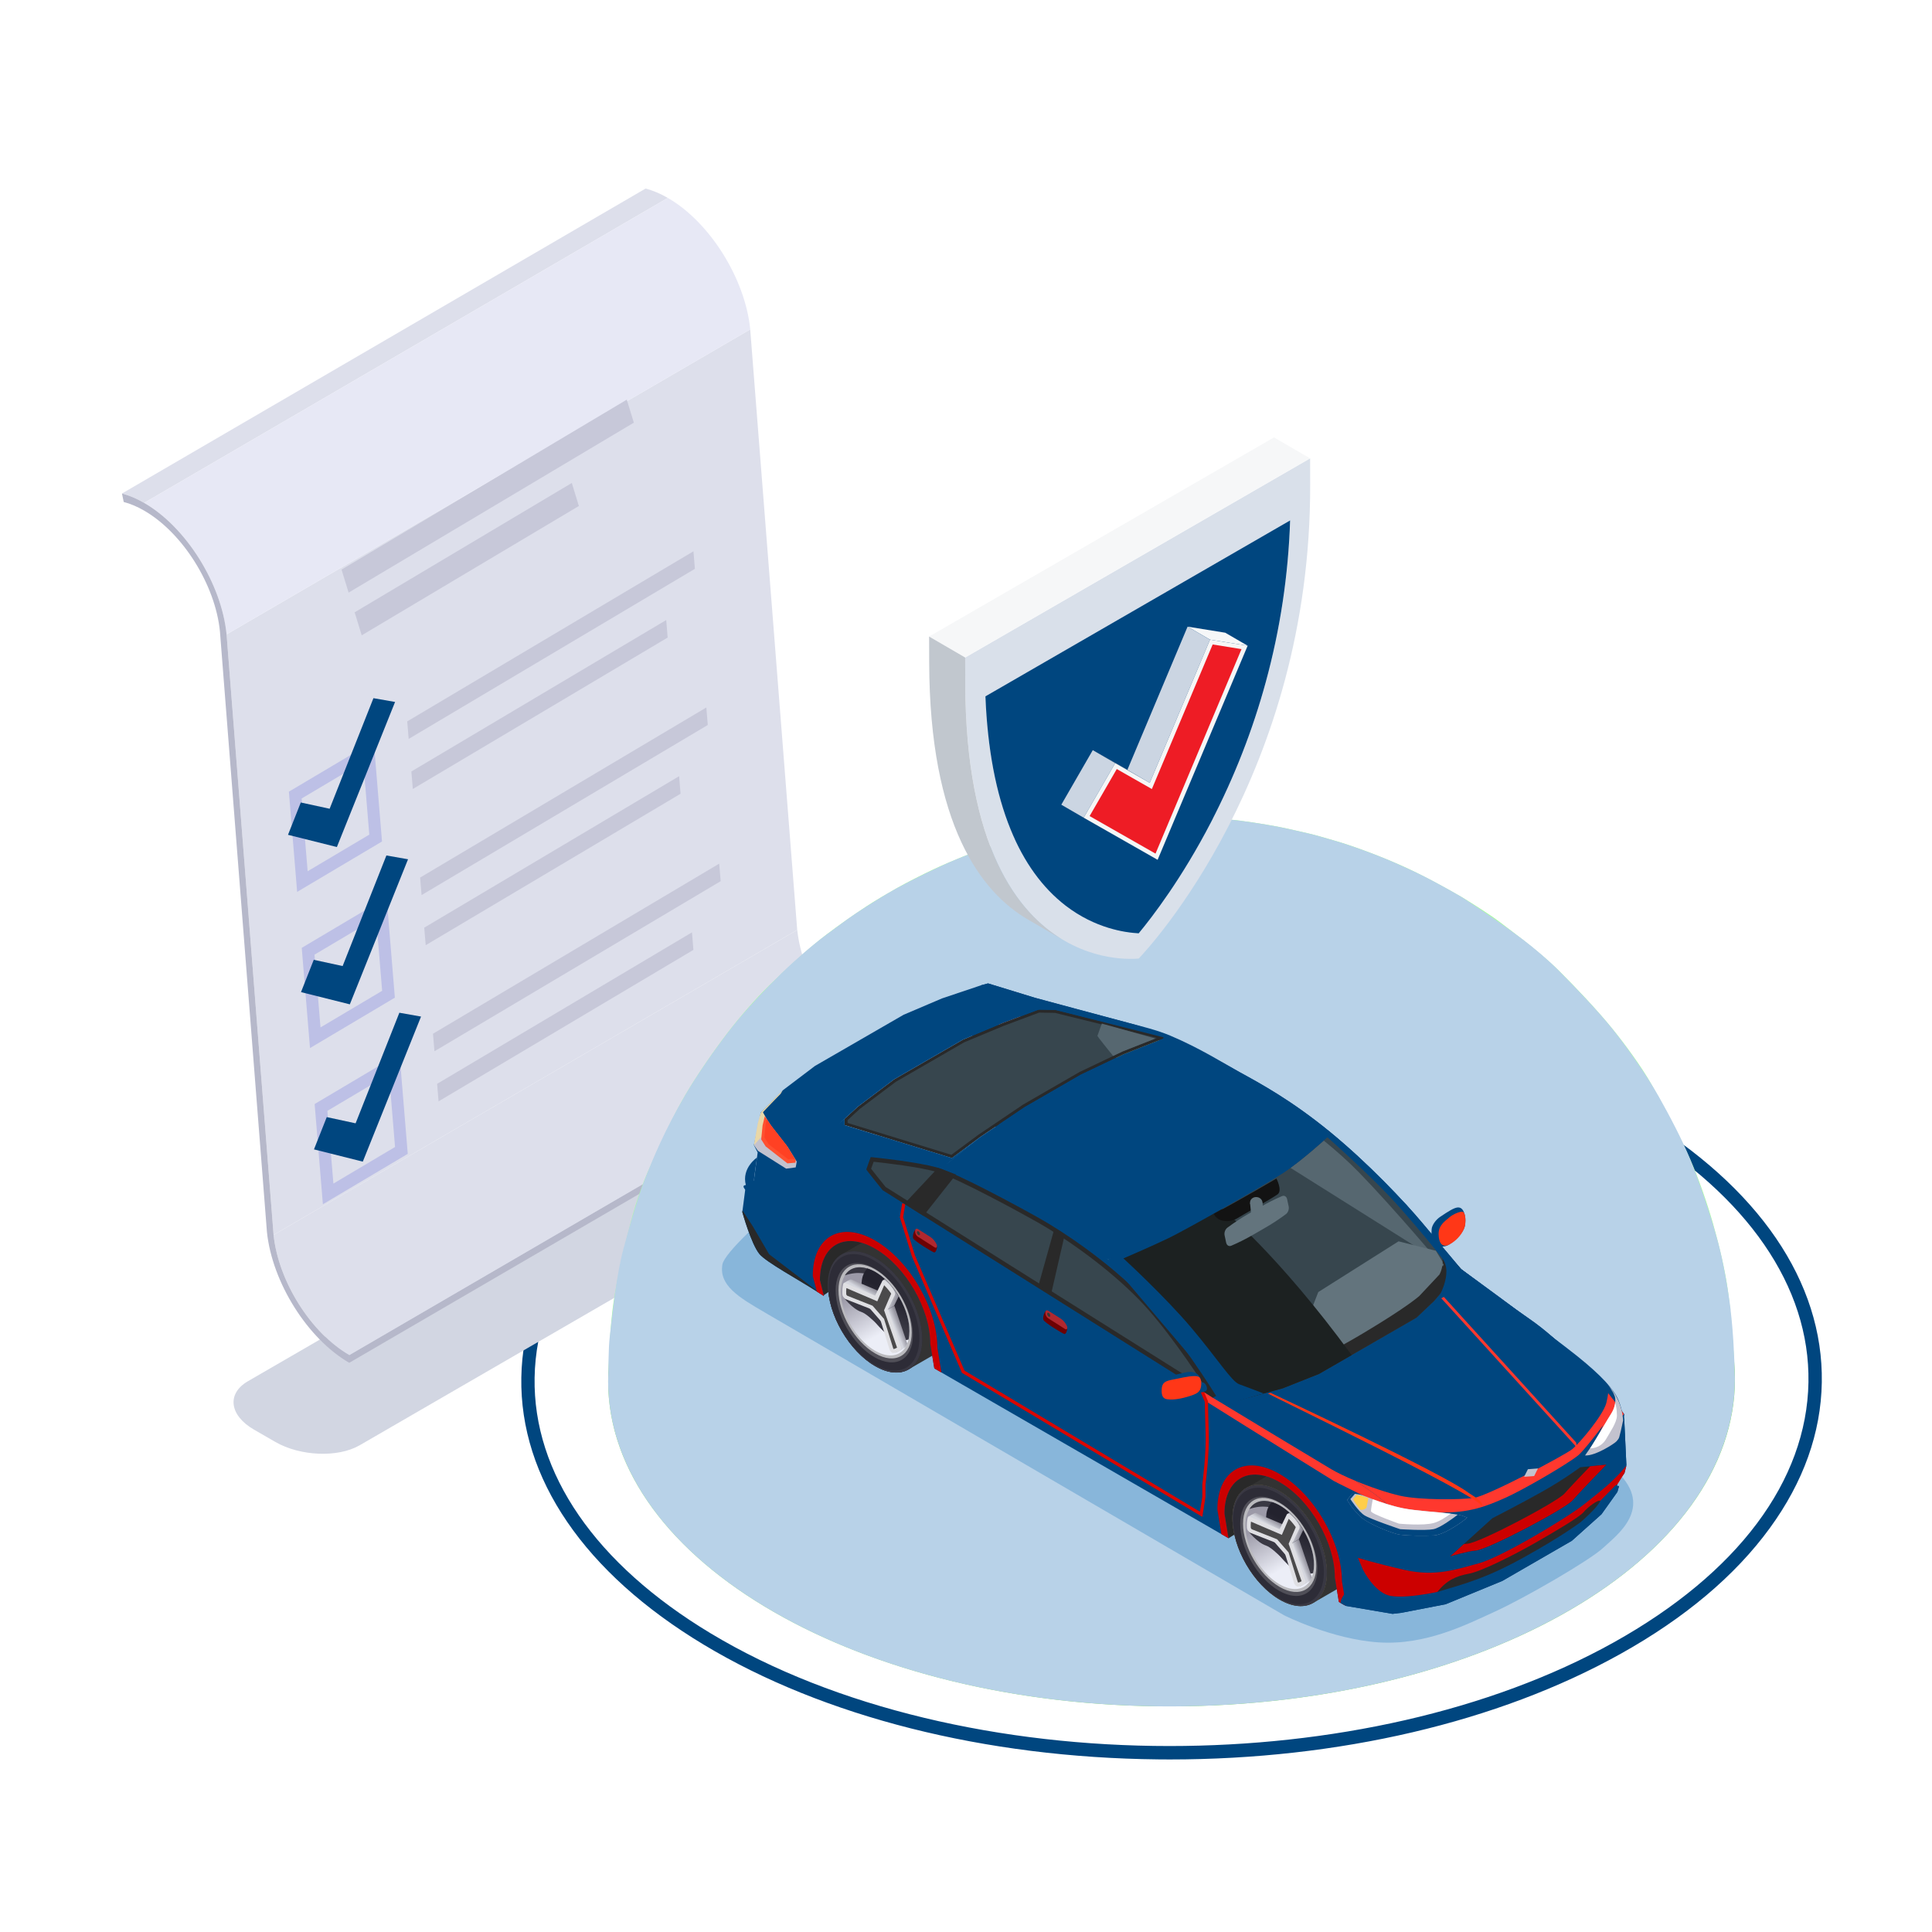 <svg width="550" height="550" viewBox="0 0 550 550" fill="none" xmlns="http://www.w3.org/2000/svg">
<rect x="0" y="0" width="550" height="550" fill="#808080" stroke="none"/>
<g clip-path="url(#clip0_1850_839)">
<path d="M550 0H0V550H550V0Z" fill="white"/>
<path d="M333.009 500.88C331.909 500.88 330.809 500.879 329.709 500.859C280.449 500.359 234.499 488.76 200.329 468.2C166.379 447.76 147.939 420.76 148.409 392.16C148.649 377.78 153.639 363.809 163.239 350.649C173.099 337.129 187.399 325.089 205.749 314.859C241.349 295.009 288.079 284.34 337.329 284.85C386.589 285.35 432.539 296.95 466.709 317.51C500.659 337.95 519.099 364.949 518.629 393.549C518.389 407.929 513.399 421.899 503.799 435.059C493.939 448.579 479.639 460.62 461.289 470.85C426.489 490.26 381.049 500.88 333.009 500.88ZM334.089 288.649C288.569 288.649 242.959 298.45 207.589 318.17C172.329 337.83 152.659 364.129 152.189 392.219C151.739 419.409 169.529 445.24 202.269 464.95C237.769 486.32 285.299 497.059 332.929 497.059C378.449 497.059 424.059 487.26 459.429 467.54C494.689 447.88 514.359 421.579 514.829 393.489C515.279 366.299 497.489 340.47 464.749 320.76C429.249 299.39 381.719 288.649 334.089 288.649Z" fill="#00467F"/>
<g style="mix-blend-mode:multiply">
<path d="M102.3 411.492L243.15 329.942C249.25 326.422 248.48 320.212 241.43 316.142L235.36 312.632C228.31 308.562 217.56 308.122 211.45 311.642L70.6 393.192C64.5 396.712 65.27 402.922 72.32 406.992L78.39 410.492C85.44 414.562 96.19 415.002 102.3 411.482V411.492Z" fill="#D2D6E2"/>
</g>
<path d="M99.42 385.773L248.5 298.953V301.143L99.42 387.963V385.773Z" fill="#B6B8CA"/>
<path d="M77.881 351.55L226.961 264.73C228.331 277.92 237.591 292.64 248.511 298.95L99.431 385.77C88.521 379.47 79.251 364.74 77.881 351.55Z" fill="#DDDFEB"/>
<path d="M34.721 140.492L183.791 53.672C185.841 54.212 187.971 55.102 190.111 56.342L41.041 143.162C38.901 141.922 36.771 141.022 34.721 140.492Z" fill="#DDDFEB"/>
<path d="M64.5 180.593L213.57 93.773L226.95 264.733L77.88 351.553L64.5 180.593Z" fill="#DDDFEB"/>
<path d="M41.041 143.164L190.121 56.344C202.061 63.234 212.151 79.334 213.581 93.774L64.501 180.594C63.071 166.154 52.991 150.054 41.041 143.164Z" fill="#E7E8F5"/>
<path d="M41.041 143.162C52.981 150.052 63.071 166.152 64.501 180.592L77.881 351.552C79.251 364.742 88.511 379.472 99.431 385.772V387.962C87.561 381.112 77.481 365.102 75.991 350.712L62.611 179.752C61.301 166.492 52.021 151.702 41.041 145.362C39.071 144.222 37.111 143.392 35.221 142.902L34.721 140.492C36.771 141.032 38.901 141.922 41.041 143.162Z" fill="#B6B8CA"/>
<path d="M82.24 225.373L84.59 253.903L108.75 239.553L106.4 211.023L82.24 225.373ZM105.13 237.603L87.58 248.023L85.87 227.313L103.42 216.893L105.13 237.603Z" fill="#BDC0E6"/>
<path d="M197.82 161.935L116.34 210.355L115.93 205.365L197.41 156.945L197.82 161.935Z" fill="#C7C8D9"/>
<path d="M164.791 144.042L102.971 180.862L100.961 174.312L162.781 137.492L164.791 144.042Z" fill="#C7C8D9"/>
<path d="M180.44 120.323L99.24 168.703L97.231 162.153L178.43 113.773L180.44 120.323Z" fill="#C7C8D9"/>
<path d="M190.069 181.502L117.519 224.612L117.109 219.622L189.659 176.512L190.069 181.502Z" fill="#C7C8D9"/>
<path d="M85.9 269.834L88.25 298.364L112.41 284.014L110.06 255.484L85.9 269.834ZM108.79 282.064L91.24 292.484L89.53 271.774L107.08 261.354L108.79 282.064Z" fill="#BDC0E6"/>
<path d="M201.49 206.392L120.01 254.812L119.6 249.822L201.08 201.402L201.49 206.392Z" fill="#C7C8D9"/>
<path d="M193.74 225.965L121.19 269.075L120.77 264.085L193.33 220.965L193.74 225.965Z" fill="#C7C8D9"/>
<path d="M89.57 314.295L91.92 342.825L116.08 328.475L113.73 299.945L89.57 314.295ZM112.46 326.525L94.91 336.945L93.2 316.235L110.75 305.815L112.46 326.525Z" fill="#BDC0E6"/>
<path d="M205.16 250.853L123.68 299.273L123.26 294.283L204.74 245.863L205.16 250.853Z" fill="#C7C8D9"/>
<path d="M197.399 270.412L124.849 313.532L124.439 308.542L196.989 265.422L197.399 270.412Z" fill="#C7C8D9"/>
<path d="M81.99 237.654L85.63 228.454L93.84 230.234L106.31 198.754L112.47 199.834L95.9 241.134L81.99 237.654Z" fill="#00467F"/>
<path d="M85.689 282.435L89.32 273.235L97.54 275.015L109.999 243.535L116.159 244.615L99.589 285.915L85.689 282.435Z" fill="#00467F"/>
<path d="M89.381 327.205L93.021 318.015L101.231 319.785L113.691 288.305L119.861 289.395L103.281 330.695L89.381 327.205Z" fill="#00467F"/>
<path d="M333.775 485.765C422.356 485.518 494.049 443.725 493.905 392.418C493.762 341.111 421.837 299.719 333.257 299.966C244.676 300.214 172.983 342.007 173.127 393.314C173.27 444.621 245.195 486.013 333.775 485.765Z" fill="url(#paint0_linear_1850_839)"/>
<path d="M493.67 387.549C493.29 380.749 492.68 372.969 491.82 366.879C491.02 361.229 489.22 353.819 487.66 348.329C486.08 342.769 483.56 335.449 481.23 330.169C478.3 323.539 473.72 314.999 470.14 308.689C467.23 303.549 462.52 297.179 458.79 292.599C454.59 287.449 448.5 280.989 443.77 276.319C439.15 271.759 432.24 266.479 427.06 262.559C423.96 260.209 419.55 257.469 416.24 255.439C411.19 252.509 404.33 248.799 399 246.429C396.04 245.109 392.03 243.479 388.99 242.349C386.34 241.359 382.76 240.109 380.03 239.339C377.71 238.679 374.64 237.729 372.29 237.209C370 236.699 366.95 235.959 364.64 235.499C362.33 235.039 359.24 234.529 356.91 234.169C354.69 233.829 351.72 233.429 349.48 233.249C345.19 232.909 339.45 232.539 335.15 232.459C333 232.419 330.14 232.469 328 232.549C325.85 232.619 322.99 232.829 320.85 232.949C318.66 233.069 315.76 233.409 313.59 233.689C311.37 233.979 308.41 234.409 306.2 234.789C303.93 235.179 300.92 235.829 298.66 236.279C296.34 236.739 293.31 237.599 291.02 238.179C288.51 238.819 285.22 239.869 282.77 240.689C280.11 241.589 276.59 242.849 273.99 243.909C271.42 244.959 268 246.409 265.5 247.599C262.43 249.059 258.38 251.089 255.42 252.769C252.74 254.289 249.19 256.349 246.63 258.039C243.16 260.329 238.61 263.509 235.31 266.029C230.06 270.029 223.58 276.039 218.86 280.649C215.06 284.359 210.42 289.729 207.19 293.949C203.28 299.059 198.38 306.119 195.13 311.669C191.45 317.949 187.4 326.789 184.48 333.459C182.86 337.179 181.08 342.299 180.02 346.219C178.06 353.499 175.74 363.309 174.65 370.769C173.84 376.349 173.46 383.559 173.25 389.729C174.72 366.459 191.2 343.459 222.49 326.009C286.41 290.369 387.94 291.399 449.26 328.299C476.94 344.959 491.69 366.089 493.67 387.529V387.549ZM426.83 263.679C426.83 263.679 426.77 263.629 426.74 263.599C426.77 263.629 426.8 263.649 426.83 263.679Z" fill="url(#paint1_linear_1850_839)"/>
<path d="M173.251 389.738C173.171 390.928 173.141 392.128 173.141 393.318C173.171 392.188 173.211 390.978 173.251 389.738Z" fill="#00AD00"/>
<path d="M492.699 373.021C491.969 367.161 490.639 359.371 489.099 353.681C487.159 346.501 484.039 337.061 481.229 330.181C478.929 324.541 475.149 317.341 472.139 312.041C468.759 306.081 463.509 298.541 459.239 293.181C454.969 287.811 448.589 281.221 443.769 276.331C440.959 273.481 436.879 270.011 433.699 267.591C428.619 263.741 421.599 258.921 416.239 255.451C415.969 255.291 415.699 255.131 415.419 254.971C415.349 254.931 415.279 254.891 415.209 254.851C412.269 253.141 408.629 251.141 405.779 249.681C403.249 248.381 399.789 246.801 397.189 245.651C394.519 244.461 390.879 243.051 388.129 242.051C385.619 241.131 382.249 239.981 379.669 239.251C377.359 238.591 374.279 237.661 371.939 237.141C369.649 236.631 366.599 235.901 364.299 235.451C362.059 235.011 359.059 234.511 356.799 234.171C354.609 233.841 351.679 233.441 349.469 233.271C345.179 232.941 339.439 232.561 335.139 232.491C332.999 232.451 330.139 232.501 327.999 232.581C325.849 232.651 322.989 232.861 320.849 232.981C318.639 233.111 315.709 233.441 313.519 233.731C311.239 234.031 308.199 234.471 305.939 234.861C303.669 235.261 300.659 235.911 298.389 236.361C296.069 236.821 293.039 237.691 290.749 238.271C288.109 238.941 284.659 240.051 282.079 240.941C279.169 241.941 275.339 243.371 272.489 244.541C267.229 246.701 260.409 250.071 255.409 252.791C251.809 254.751 247.189 257.681 243.769 259.941C241.149 261.671 237.819 264.201 235.289 266.061C231.189 269.091 226.059 273.581 222.409 277.151C217.979 281.481 212.289 287.511 208.439 292.381C204.069 297.911 198.659 305.631 195.099 311.711C189.109 321.941 186.049 329.551 184.019 334.591C181.569 340.681 179.209 349.131 177.499 355.461C175.519 362.801 174.459 372.941 173.589 380.481C173.149 384.311 173.259 389.481 173.119 393.341C173.189 416.421 188.009 439.491 217.769 457.411C279.089 494.321 380.619 495.351 444.539 459.701C477.439 441.361 493.959 416.881 493.889 392.401C493.759 386.581 493.389 378.811 492.669 373.031L492.699 373.021Z" fill="#B8D2E8"/>
<g style="mix-blend-mode:screen">
<path d="M433.256 297.193C439.101 284.028 425.413 265.175 402.683 255.084C379.953 244.992 356.789 247.484 350.944 260.648C345.099 273.812 358.788 292.665 381.517 302.757C404.247 312.848 427.412 310.357 433.256 297.193Z" fill="#B8D2E8"/>
</g>
<path d="M407.53 352.03C407.53 352.56 407.57 353.06 407.68 353.4C407.68 353.42 407.69 353.43 407.69 353.45C407.74 353.59 407.8 353.7 407.88 353.79C407.94 353.85 408.02 353.92 408.12 353.99C408.52 354.3 409.2 354.68 410 354.82C410.29 354.87 410.6 354.89 410.92 354.86H410.93C410.98 354.86 411.04 354.86 411.1 354.84C411.44 354.8 411.78 354.7 412.12 354.52C412.19 354.48 412.27 354.44 412.35 354.39H412.36C412.44 354.35 412.52 354.3 412.6 354.25C412.6 354.25 412.61 354.25 412.61 354.24C414.14 353.3 415.91 351.52 416.68 349.96C416.79 349.73 416.88 349.49 416.94 349.26C417.02 348.98 417.08 348.68 417.11 348.38C417.12 348.31 417.13 348.23 417.13 348.17C417.16 347.92 417.17 347.68 417.17 347.46C417.17 347.28 417.17 347.1 417.15 346.94C417.15 346.84 417.14 346.74 417.12 346.64C417.09 346.3 417.03 345.98 416.94 345.67C416.94 345.66 416.93 345.64 416.93 345.64C416.76 344.97 416.46 344.41 416.08 344.08C415.75 343.81 415.38 343.69 414.89 343.75C413.88 343.87 412.42 344.76 409.95 346.43C408.92 347.13 407.96 348.34 407.65 349.44C407.64 349.47 407.63 349.5 407.62 349.53C407.58 349.7 407.56 349.88 407.55 350.05C407.55 350.28 407.53 350.56 407.52 350.83C407.51 351.23 407.5 351.63 407.51 352.02L407.53 352.03Z" fill="#00467F"/>
<path d="M409.541 351.088V351.428H409.551C409.551 351.428 409.541 351.478 409.551 351.508C409.561 352.248 409.681 352.938 409.921 353.478L409.931 353.498C410.121 353.968 410.411 354.308 410.791 354.488C411.201 354.668 411.721 354.668 412.361 354.398C412.441 354.358 412.531 354.318 412.621 354.268C412.621 354.268 412.631 354.268 412.631 354.258C414.401 353.338 415.971 351.668 416.701 349.978C416.811 349.748 416.901 349.508 416.961 349.278C417.051 349.008 417.101 348.728 417.131 348.458V348.398C417.141 348.328 417.151 348.248 417.151 348.188C417.181 347.938 417.191 347.698 417.191 347.478C417.191 347.298 417.191 347.118 417.171 346.958C417.171 346.868 417.171 346.768 417.151 346.688C417.121 346.278 417.051 345.958 416.961 345.688C416.961 345.678 416.951 345.658 416.951 345.658C416.801 345.228 416.581 344.988 416.361 344.948C416.241 344.928 416.081 344.938 415.871 344.968C415.021 345.108 413.571 345.728 412.581 346.578C411.361 347.618 409.581 348.808 409.541 351.108V351.088Z" fill="#FF3717"/>
<g style="mix-blend-mode:multiply">
<path d="M217.95 373.77L365.56 459.84C365.56 459.84 379.08 466.67 392.48 467.55C405.88 468.43 417.52 462.47 425.66 458.75C433.8 455.04 452.52 444.26 456.41 440.62C460.3 436.99 470.96 429.32 460.41 418.98C449.86 408.64 277.32 319.09 263.34 318.53C249.36 317.96 206.74 353.72 205.66 359.94C204.64 365.86 210.07 369.21 217.95 373.76V373.77Z" fill="#0067B2" fill-opacity="0.26"/>
</g>
<path d="M349.731 437.911L361.321 430.641L388.821 447.951L394.651 387.841L231.391 329.391L229.391 361.491L234.361 368.831L246.831 360.231L300.171 396.531L349.731 437.911Z" fill="#292929"/>
<path d="M388.4 450.13L385.76 453.51L373.02 437.12L375.65 433.75L388.4 450.13Z" fill="#FFCC00"/>
<path d="M387.13 450.86L384.5 454.24L371.75 437.85L374.39 434.48L387.13 450.86Z" fill="#FFCC00"/>
<path d="M367.639 416.18L354.939 423.51L373.929 456.26L386.669 448.9L382.579 426.38L367.639 416.18Z" fill="#333333"/>
<path d="M377.719 447.717C377.719 456.227 371.709 459.657 364.289 455.377C356.869 451.097 350.859 440.727 350.859 432.217C350.859 423.707 356.869 420.277 364.289 424.557C371.709 428.837 377.719 439.207 377.719 447.717Z" fill="#A89560"/>
<path d="M275.2 373.928C275.2 382.438 269.19 385.868 261.77 381.588C254.35 377.308 248.34 366.938 248.34 358.428C248.34 349.918 254.35 346.488 261.77 350.768C269.19 355.048 275.2 365.418 275.2 373.928Z" fill="#333333"/>
<path d="M252.481 349.688L239.781 357.017L258.771 389.767L271.501 382.408L267.411 359.888L252.481 349.688Z" fill="#333333"/>
<path d="M460.31 422.221L459.7 423.031H460.35H460.92L460.44 424.721L457.97 425.021L457.83 424.941L447.84 419.471L447.32 419.211L445.82 418.341V411.031C445.82 401.081 438.79 388.951 430.11 383.941C421.43 378.931 414.4 382.941 414.4 392.901V400.211L330.99 352.061L330.65 351.841V344.561C330.65 334.611 323.62 322.471 314.94 317.471C306.26 312.461 299.23 316.471 299.23 326.431V331.291L299.02 331.151C299.02 331.151 298.33 330.711 297.2 329.981C292.32 326.821 279.15 318.201 277.23 315.891C274.86 313.041 273.1 306.331 273.1 306.331L273.16 305.881L274.1 298.651L276.39 297.381L277.47 289.361L276.39 287.261L279.17 284.711L279.37 280.471L281.27 279.961L294.57 284.041C294.57 284.041 306.78 287.401 320.89 291.111C335.01 294.821 346.77 301.861 352.83 305.201C358.89 308.531 367.6 313.231 378.53 322.181C389.46 331.121 399.83 342.111 405.03 348.321C410.22 354.521 415.96 361.331 415.96 361.331C415.96 361.331 425.49 368.641 435.24 375.381C444.99 382.121 449.97 389.161 454.59 393.561C459.21 397.951 462.31 402.601 462.31 402.601L462.34 403.021L463.01 417.251L462.47 419.371L460.31 422.231V422.221Z" fill="#00467F"/>
<path d="M462.33 403.009L460.46 401.249L441.86 386.069C441.86 386.069 422.72 369.489 409.25 361.019C395.78 352.539 333.81 315.199 320.41 307.339C307.01 299.479 294.43 293.079 294.43 293.079L279.18 284.699L279.38 280.459L281.28 279.949L294.58 284.029C294.58 284.029 306.77 287.289 320.87 291.089C325.34 292.289 329.23 293.179 333.14 294.819C341.58 298.369 348.71 302.899 352.85 305.179C358.91 308.509 367.62 313.209 378.55 322.149C389.48 331.089 399.85 342.079 405.05 348.289C410.25 354.499 415.98 361.299 415.98 361.299C415.98 361.299 425.51 368.609 435.26 375.349C445.01 382.089 449.99 389.129 454.61 393.529C459.23 397.929 462.33 402.569 462.33 402.569L462.36 402.989L462.33 403.009Z" fill="#00467F"/>
<path d="M408.091 393.839L339.641 352.829L325.391 319.659L321.971 308.579L322.631 304.559L323.541 304.709L322.911 308.509L326.251 319.339L340.371 352.189L407.391 392.349L408.071 388.089V384.529C408.091 384.449 409.211 376.029 409.001 369.929C408.811 364.409 408.791 361.649 408.781 361.119L406.591 355.889L407.441 355.529L409.701 360.929V361.019C409.701 361.019 409.701 363.759 409.911 369.889C410.121 375.879 409.051 384.039 408.981 384.609V388.189L408.081 393.839H408.091Z" fill="#DA0600"/>
<path d="M313.67 291.41C313.67 291.41 312.43 294.79 312.41 294.92C312.39 295.05 317.06 300.84 317.06 300.84L411 359.89L412 359.4C412 359.4 398.05 342.81 388.16 332.66C378.27 322.51 365.47 314.09 359.09 310.49C352.71 306.89 335.9 297.79 330.1 296.05C324.29 294.3 313.67 291.41 313.67 291.41Z" fill="#AE9C55"/>
<path d="M330.11 296.051L323.23 304.721L328.68 308.151L335.24 297.971L330.11 296.051Z" fill="#292929"/>
<path d="M441.859 386.07L439.529 386.7L445.759 394.08L452.609 399.43L454.289 399.38L458.919 403.08L460.459 401.25L450.779 392.42L441.859 386.07Z" fill="#F78459"/>
<path d="M462.369 403.668L460.689 406.458L460.459 412.558L462.999 417.238L462.369 403.668Z" fill="#00467F"/>
<path d="M276.379 287.248L277.599 288.608L291.409 295.038L294.129 294.678L294.419 293.078L284.929 284.328L280.939 283.118L279.269 283.008L276.379 287.248Z" fill="#F78459"/>
<path d="M299.01 331.141C299.01 331.141 298.32 330.701 297.19 329.971C292.31 326.811 279.14 318.191 277.22 315.881C274.85 313.031 273.09 306.321 273.09 306.321L273.15 305.871L280.09 311.091L283.6 319.371L299.01 331.151V331.141Z" fill="#292929"/>
<path d="M274.09 298.631L275.74 300.411L296.52 313.821L293.43 309.741L282.84 302.271L276.89 298.771L276.38 298.131V297.371L274.09 298.631Z" fill="#00467F"/>
<path d="M333.27 339.648C333.27 339.648 408.58 388.808 410.09 389.548C411.6 390.298 410.52 387.328 406.86 384.538C403.2 381.748 354.77 351.808 345.25 345.828C335.73 339.838 333.26 339.648 333.26 339.648H333.27Z" fill="#00467F"/>
<path d="M460.1 410.378L451.97 402.108L445.85 397.648L455.42 404.588L460.1 410.378Z" fill="#00467F"/>
<path d="M439.645 418.325C444.856 415.278 444.803 405.492 439.527 396.466C434.251 387.441 425.749 382.594 420.538 385.64C415.326 388.687 415.379 398.473 420.655 407.499C425.931 416.524 434.433 421.371 439.645 418.325Z" fill="#292929"/>
<path d="M328.35 343.241C328.35 351.751 322.34 355.181 314.92 350.901C307.5 346.621 301.49 336.251 301.49 327.741C301.49 319.231 307.5 315.801 314.92 320.081C322.34 324.361 328.35 334.731 328.35 343.241Z" fill="#292929"/>
<path d="M447.829 412.22V419.49L447.309 419.23L445.799 418.36V411.05C445.799 401.1 438.769 388.97 430.089 383.96C421.409 378.95 414.379 382.96 414.379 392.91V400.22L412.359 399.05V391.74C412.359 380.5 420.299 375.97 430.089 381.63C439.879 387.28 447.819 400.98 447.819 412.22H447.829Z" fill="#00467F"/>
<path d="M332.66 345.729V353.039L330.97 352.069L330.63 351.849V344.569C330.63 334.619 323.6 322.479 314.92 317.479C306.24 312.469 299.21 316.479 299.21 326.429V331.289L299 331.149C299 331.149 298.31 330.709 297.18 329.979V325.259C297.18 314.019 305.12 309.499 314.92 315.149C324.71 320.799 332.65 334.499 332.65 345.739L332.66 345.729Z" fill="#00467F"/>
<path d="M270.989 329.678L278.979 323.738L291.719 315.158L307.699 305.928L319.929 300.098L332.079 295.308L300.459 287.508L295.669 287.418L285.389 291.258L274.109 295.968L254.549 307.258L244.239 315.018L240.439 318.498V320.298L270.989 329.678Z" fill="#292929"/>
<path d="M329.311 295.5L328.861 295.67L319.591 299.33L316.881 300.62L307.311 305.18L291.271 314.44L278.511 323.05L270.831 328.75L260.981 325.73L241.291 319.68V318.87L244.781 315.67L255.021 307.97L274.481 296.73L285.721 292.04L295.811 288.27L298.101 288.31L300.351 288.35L313.601 291.62L321.581 293.59L329.311 295.5Z" fill="#37464E"/>
<path d="M461.12 414.118L460.25 420.968L460.31 422.218L460.33 422.588L460.35 423.038L460.43 424.728L455.9 431.078L447.47 438.618L427.67 450.058L411.53 456.698L398.9 459.138L394.65 456.168L395.44 454.238L402.42 437.158L445.8 412.108L462.3 402.578L461.12 414.118Z" fill="#00467F"/>
<path d="M415.951 361.309C415.951 361.309 441.991 380.419 449.021 386.069C456.051 391.719 459.451 395.559 460.731 398.569C462.011 401.579 462.341 405.409 462.341 405.409L435.681 396.039L415.961 361.319L415.951 361.309Z" fill="#00467F"/>
<path d="M462.3 402.579L455.1 410.679L449.82 415.129L429.11 427.089L417.5 432.399L402.43 437.159L363.36 408.859L350.17 399.299L415.97 361.309C415.97 361.309 431.47 372.429 442.64 381.229C448.86 386.129 454.26 392.199 457.82 396.609C460.65 400.119 462.32 402.579 462.32 402.579H462.3Z" fill="#00467F"/>
<path d="M462.3 402.577L455.1 410.677L449.82 415.127L429.11 427.087L417.5 432.397L402.43 437.157L402.46 437.587L400.58 435.827L380.01 421.787C380.01 421.787 356.93 407.487 343.45 399.007C343.38 398.967 343.31 398.917 343.24 398.877L342.18 395.277L345.21 397.877C345.21 397.877 354.46 403.477 363.36 408.857C370.27 413.027 376.97 417.067 378.99 418.257C380.71 419.277 383.09 420.407 385.69 421.497C390.05 423.327 395.04 425.017 398.61 425.817C404.31 427.077 415.72 426.967 419.62 426.417C423.52 425.857 445.38 414.327 447.59 412.537C449.8 410.737 456.38 402.847 457.28 399.437C457.55 398.397 457.71 397.437 457.81 396.607C460.64 400.117 462.31 402.577 462.31 402.577H462.3Z" fill="#FF382E"/>
<path d="M421.901 428.818C421.271 425.968 360.911 396.848 360.951 396.708L361.701 396.508C361.701 396.508 411.061 419.578 418.111 425.008C420.951 426.798 422.171 427.648 421.901 428.818Z" fill="#FF3717"/>
<path d="M449.361 413.881L448.431 411.561L410.301 369.591L411.041 369.211L448.671 410.631L449.361 413.881Z" fill="#FF382E"/>
<path d="M456.36 405.75C456.36 405.75 450.99 412.95 449.2 414.37C445.85 417.02 433.47 424.22 428.48 426.42C423.49 428.62 418.32 430.87 409.32 430.54C410.72 432.66 417.67 434.15 417.67 434.15L437.7 423.8L452.47 414.9L456.36 405.75Z" fill="#00467F"/>
<path d="M415.951 361.31L408.281 370.32L403.241 375.1L375.501 391.12L365.121 395.24L350.151 399.3L315.461 358.57L378.521 322.16L415.951 361.31Z" fill="#37464E"/>
<path d="M414.221 359.5L411.371 356.52L410.581 358.22C411.251 359.36 408.731 364.84 403.531 368.66C398.331 372.48 374.591 386.25 368.971 388.67C363.351 391.09 356.921 393.75 351.041 393.55C349.631 393.5 348.491 394.92 347.951 396.72L350.151 399.3L365.121 395.24L375.511 391.12L403.251 375.11L408.291 370.33L415.961 361.32L414.231 359.51L414.221 359.5Z" fill="#292929"/>
<path d="M328.86 295.668L319.59 299.318L316.88 300.608C316.03 299.558 312.41 295.058 312.41 294.908C312.43 294.788 313.32 292.348 313.6 291.608C313.65 291.478 313.68 291.398 313.68 291.398C313.68 291.398 317.37 292.398 321.59 293.588C324.05 294.278 326.68 295.028 328.87 295.668H328.86Z" fill="#566770"/>
<path d="M410.751 360.539L411.001 359.889L367.381 332.469C372.461 328.749 376.841 324.699 376.841 324.699C380.291 327.489 383.741 330.549 386.901 333.789C396.791 343.939 410.741 360.529 410.741 360.529L410.751 360.539Z" fill="#566770"/>
<path d="M408.761 356.039L408.521 356.009L398.141 353.379L375.281 367.829L371.641 377.199L348.451 389.729C348.451 389.729 348.451 389.729 348.451 389.739C348.571 389.889 348.681 390.029 348.791 390.169C349.251 390.739 349.671 391.259 350.061 391.709C350.061 391.709 350.061 391.719 350.071 391.729C350.141 391.809 350.211 391.899 350.281 391.979C350.311 392.009 350.341 392.049 350.371 392.079C350.431 392.149 350.491 392.209 350.551 392.279C350.591 392.319 350.631 392.359 350.661 392.409C350.721 392.469 350.771 392.529 350.821 392.579C350.861 392.619 350.901 392.659 350.941 392.699C350.991 392.749 351.041 392.799 351.091 392.849C351.131 392.889 351.171 392.929 351.211 392.969C351.261 393.019 351.301 393.059 351.351 393.099C351.391 393.139 351.431 393.179 351.471 393.209C351.511 393.249 351.551 393.289 351.601 393.319C351.641 393.359 351.681 393.389 351.721 393.419C351.761 393.449 351.801 393.489 351.841 393.519C351.881 393.549 351.921 393.579 351.961 393.619C352.001 393.649 352.031 393.669 352.061 393.699C352.101 393.729 352.141 393.759 352.191 393.779C352.221 393.799 352.251 393.819 352.281 393.839C352.331 393.869 352.371 393.889 352.421 393.919C352.441 393.929 352.471 393.949 352.491 393.959C352.561 393.989 353.321 394.229 353.391 394.259C356.591 393.589 359.431 393.069 361.201 392.389C361.201 392.389 364.871 391.339 369.511 389.299C374.921 386.919 381.811 383.279 388.011 379.579C400.701 372.019 404.051 368.939 404.051 368.939L409.801 362.809C410.371 361.699 410.661 360.489 410.701 359.269C410.231 358.459 409.561 357.349 408.721 355.999L408.761 356.039Z" fill="#63747D"/>
<g style="mix-blend-mode:screen">
<path d="M347.95 344.141L331.07 349.551L316.24 358.111C318.55 361.121 322.73 366.251 329.31 373.221C340.31 384.881 346.22 395.381 352.12 398.121C352.36 398.231 352.67 398.361 353.05 398.511L365.11 395.241L375.5 391.121L384.79 385.761C363.83 357.061 347.95 344.141 347.95 344.141Z" fill="#1C2121"/>
</g>
<path d="M332.08 295.309L319.93 300.099L307.7 305.929L291.72 315.159L278.98 323.739L269.01 331.719L315.46 358.569L328.53 353.409L343.24 345.899L362.95 334.519L369.65 329.669L378.52 322.159L358.78 309.129L332.08 295.309Z" fill="#00467F"/>
<path d="M279.371 280.461L268.181 284.221L257.241 288.881L231.991 303.461L222.801 310.421L216.621 316.691L235.751 322.811L244.241 315.021L254.551 307.261L274.111 295.971L285.391 291.261L299.581 285.961L279.371 280.461Z" fill="#00467F"/>
<path d="M402.45 437.578L401.15 452.948L400.77 454.428L400.61 455.068L398.16 457.438H399.38L398.9 459.128L396.43 459.428L383.18 457.168L382.66 456.908L381.6 456.298L381.15 456.038L380 449.028C380 439.078 372.97 426.938 364.29 421.938C355.61 416.928 348.58 420.938 348.58 430.888L349.73 437.898L266.32 389.748L265.98 389.528L264.83 382.548C264.83 372.598 257.8 360.458 249.12 355.458C240.44 350.448 233.41 354.458 233.41 364.408L234.56 368.968L234.35 368.828C234.35 368.828 233.66 368.388 232.53 367.658C227.65 364.498 218.13 359.328 216.21 357.018C213.85 354.168 211.32 345.068 211.32 345.068L211.38 344.608L212.32 337.378L214.61 336.108L215.69 328.088L214.61 325.988L215.64 321.358L216.6 316.678L218.5 316.168L230.72 320.868C230.72 320.868 243.55 323.578 257.67 327.288C271.79 330.998 283.69 338.248 289.74 341.578C295.8 344.908 304.51 349.608 315.44 358.558C326.37 367.498 334.01 380.068 339.2 386.268C344.39 392.478 350.13 399.288 350.13 399.288C350.13 399.288 359.66 406.598 369.41 413.338C379.16 420.078 390.05 423.708 394.67 428.098C399.29 432.498 402.39 437.138 402.39 437.138L402.42 437.558L402.45 437.578Z" fill="#00467F"/>
<path d="M266.831 382.568C265.151 361.958 264.531 357.428 255.031 350.698C245.531 343.958 238.521 346.688 235.411 349.358C232.301 352.028 231.391 357.948 231.391 363.238C234.421 355.628 233.661 353.828 239.351 352.148C245.041 350.468 250.811 355.558 250.811 355.558L257.141 361.098L262.551 369.458L266.831 382.568Z" fill="#00467F"/>
<path d="M269.221 377.997C269.221 377.997 342.791 426.797 344.291 427.537C345.801 428.287 344.521 421.167 340.861 418.377C337.201 415.587 293.181 389.437 283.671 383.447C274.151 377.457 269.221 377.997 269.221 377.997Z" fill="#00467F"/>
<path d="M402.45 437.578L400.57 435.818L380 421.778C380 421.778 356.92 407.478 343.44 398.998C343.37 398.958 343.3 398.908 343.23 398.868C329.34 390.138 267.93 353.148 254.6 345.318C241.19 337.458 228.62 331.058 228.62 331.058L215.65 321.358L216.61 316.678L218.51 316.168L230.73 320.868C230.73 320.868 243.56 323.578 257.68 327.288C271.8 330.998 283.7 338.248 289.76 341.578C295.82 344.908 304.53 349.608 315.45 358.548C326.38 367.498 335.99 378.918 341.18 385.128C346.38 391.338 350.14 399.278 350.14 399.278C350.49 399.468 361.79 405.548 371.39 412.188C376.55 415.758 381.48 418.768 385.66 421.468C389.38 423.868 392.5 426.018 394.68 428.088C399.3 432.488 402.4 437.128 402.4 437.128L402.43 437.558L402.45 437.578Z" fill="#00467F"/>
<path d="M297.27 364.047L295.68 368.897C295.68 368.897 293.34 377.297 293.34 381.547C293.34 385.797 294.25 389.377 294.25 389.377L293.27 393.537L293.8 401.987L297.27 364.057V364.047Z" fill="#00467F"/>
<path d="M297.73 373.18C297.15 373.89 296.81 375.08 297.06 375.76C297.34 376.5 302.48 379.64 303 379.76C303.52 379.88 303.9 378.46 303.82 378.03C303.75 377.59 297.72 373.18 297.72 373.18H297.73Z" fill="#6D0103"/>
<path d="M301.969 375.379L298.459 373.149C298.009 372.859 297.619 373.059 297.599 373.589V373.779C297.569 374.309 297.919 374.979 298.369 375.269L303.199 378.339C303.739 378.689 304.049 378.099 303.699 377.399C303.269 376.539 302.639 375.809 301.969 375.379Z" fill="#B1282F"/>
<path d="M299 374.568C298.99 374.858 298.78 374.958 298.53 374.808C298.29 374.648 298.1 374.298 298.11 374.008C298.12 373.718 298.33 373.618 298.58 373.768C298.82 373.928 299.01 374.278 299 374.568Z" fill="#383838"/>
<path d="M260.65 349.957C260.07 350.667 259.73 351.857 259.98 352.537C260.26 353.277 265.4 356.417 265.92 356.537C266.44 356.657 266.82 355.237 266.74 354.807C266.67 354.367 260.64 349.957 260.64 349.957H260.65Z" fill="#6D0103"/>
<path d="M264.88 352.148L261.37 349.918C260.92 349.628 260.53 349.828 260.51 350.358V350.548C260.48 351.078 260.83 351.748 261.28 352.038L266.1 355.108C266.64 355.448 266.95 354.868 266.6 354.168C266.17 353.308 265.54 352.578 264.87 352.148H264.88Z" fill="#B1282F"/>
<path d="M261.91 351.35C261.9 351.64 261.69 351.74 261.44 351.59C261.2 351.43 261.01 351.08 261.02 350.79C261.03 350.5 261.24 350.4 261.49 350.55C261.73 350.71 261.92 351.06 261.91 351.35Z" fill="#383838"/>
<path d="M394.7 428.11C392.53 426.04 389.4 423.89 385.68 421.49C383.08 420.4 380.71 419.27 378.98 418.25C376.96 417.06 370.26 413.02 363.35 408.85C354.45 403.47 345.2 397.87 345.2 397.87L342.17 395.27L343.23 398.87C343.3 398.91 343.37 398.96 343.44 399C356.92 407.48 380 421.78 380 421.78L400.57 435.82L402.45 437.58L402.42 437.15C402.42 437.15 399.32 432.5 394.7 428.11Z" fill="#FF382E"/>
<path d="M342.29 431.827L273.84 390.817L259.59 357.647L256.17 346.567L256.83 342.547L257.74 342.697L257.11 346.497L260.45 357.327L274.57 390.177L341.59 430.337L342.27 426.077V422.517C342.29 422.437 343.41 414.017 343.2 407.917C343.01 402.397 342.99 399.637 342.98 399.107L340.79 393.877L341.64 393.527L343.9 398.927V399.017C343.9 399.017 343.9 401.757 344.11 407.887C344.32 413.877 343.25 422.037 343.18 422.607V426.187L342.28 431.837L342.29 431.827Z" fill="#DA0600"/>
<path d="M247.881 329.387C247.881 329.387 246.641 332.767 246.621 332.907C246.591 333.047 251.271 338.827 251.271 338.827L345.211 397.877L346.211 397.387C346.211 397.387 334.991 379.217 325.101 369.067C315.211 358.917 302.411 350.497 296.031 346.897C289.651 343.297 272.841 334.197 267.041 332.457C261.231 330.707 247.871 329.397 247.871 329.397L247.881 329.387Z" fill="#292929"/>
<path d="M252.1 337.887C250.45 335.847 248.69 333.637 247.99 332.717C248.17 332.217 248.44 331.457 248.71 330.727C251.86 331.067 261.95 332.217 266.68 333.647C272.53 335.407 289.82 344.827 295.42 347.987C303 352.267 315.09 360.587 324.21 369.937C331.61 377.527 339.85 389.817 343.39 395.277L252.1 337.897V337.887Z" fill="#37464E"/>
<path d="M267.039 332.457L257.439 342.707L262.879 346.137L272.169 334.377L267.039 332.457Z" fill="#292929"/>
<path d="M299.999 350.359L295.689 365.749L299.309 368.049L303.019 351.869L299.999 350.359Z" fill="#292929"/>
<path d="M380 421.777L377.67 422.407L383.91 429.797L390.76 435.147L392.44 435.087L399.03 437.647L400.58 435.817L388.93 428.127L380 421.777Z" fill="#00467F"/>
<path d="M402.49 438.246L400.81 441.036L398.6 448.266L401.15 452.946L402.49 438.246Z" fill="#00467F"/>
<path d="M226.811 330.73L226.691 331.41L226.521 332.33L223.801 332.69L215.761 327.62L214.631 326L215.761 319.68L216.671 320.22L217.351 320.8L219.131 322.32L226.811 330.73Z" fill="#C3C2CE"/>
<path d="M234.36 368.827C234.36 368.827 233.67 368.387 232.54 367.657C227.66 364.497 218.14 359.327 216.22 357.017C213.85 354.167 211.33 345.067 211.33 345.067L211.39 344.617L214.29 349.077L218.95 357.057L234.36 368.837V368.827Z" fill="#292929"/>
<path d="M212.33 337.38C211.05 332.5 215.51 329.52 215.51 329.52C215.51 329.52 214.63 335.35 214.63 336.11C215.47 337.15 219.72 343.2 227.54 348.23C229.09 350.6 230.72 351.81 230.72 351.81C230.72 351.81 216.61 342.38 213.44 339.84C210.27 337.3 212.33 337.37 212.33 337.37V337.38Z" fill="#00467F"/>
<path d="M377.719 447.717C377.719 456.227 371.709 459.657 364.289 455.377C356.869 451.097 350.859 440.727 350.859 432.217C350.859 423.707 356.869 420.277 364.289 424.557C371.709 428.837 377.719 439.207 377.719 447.717Z" fill="#292929"/>
<path d="M258.688 389.829C263.899 386.782 263.846 376.996 258.57 367.97C253.294 358.945 244.792 354.098 239.58 357.144C234.369 360.19 234.422 369.977 239.698 379.003C244.974 388.028 253.476 392.875 258.688 389.829Z" fill="#292929"/>
<path d="M266.861 383.717L268.011 390.727L266.321 389.757L265.981 389.537L264.831 382.557C264.831 372.607 257.801 360.467 249.121 355.467C240.441 350.457 233.411 354.467 233.411 364.417L234.561 368.977L234.351 368.837C234.351 368.837 233.661 368.397 232.531 367.667L231.381 363.247C231.381 352.007 239.321 347.487 249.121 353.137C258.911 358.787 266.851 372.487 266.851 383.727L266.861 383.717Z" fill="#CC0000"/>
<path d="M376.26 322.32C376.26 322.32 390.55 334.76 398.59 343.89C404.3 350.38 408.1 355.02 410.58 358.22C413.93 362.54 409.07 370.15 409.07 370.15L416.05 361.48L400.34 342.98L378.52 322.16L376.26 322.32Z" fill="#00467F"/>
<path d="M240.44 318.5V320.3L270.99 329.68L278.98 323.74L269.31 331.6L235.42 322.48L240.44 318.5Z" fill="#00467F"/>
<path d="M331.091 295.701L331.241 295.311L300.461 287.511L295.291 287.411L299.661 285.711L332.411 295.251L331.091 295.701Z" fill="#00467F"/>
<path d="M377.719 447.717C377.719 456.227 371.709 459.657 364.289 455.377C356.869 451.097 350.859 440.727 350.859 432.217C350.859 423.707 356.869 420.277 364.289 424.557C371.709 428.837 377.719 439.207 377.719 447.717Z" fill="#393843"/>
<path d="M376.879 447.568C376.879 455.758 371.099 459.048 363.959 454.928C356.829 450.808 351.039 440.838 351.039 432.648C351.039 424.458 356.819 421.168 363.959 425.288C371.089 429.408 376.879 439.378 376.879 447.568Z" fill="#2D2C37"/>
<path d="M375.059 446.548C375.059 453.518 370.139 456.328 364.059 452.818C357.979 449.308 353.059 440.818 353.059 433.848C353.059 426.878 357.979 424.068 364.059 427.578C370.129 431.088 375.059 439.578 375.059 446.548Z" fill="#504F58"/>
<path d="M374.719 445.83C374.719 452.44 370.049 455.1 364.289 451.77C358.529 448.45 353.869 440.4 353.869 433.79C353.869 427.18 358.539 424.52 364.289 427.85C370.049 431.17 374.719 439.22 374.719 445.83Z" fill="#BABABE"/>
<path d="M354.608 435.781C355.048 439.571 356.948 443.901 359.948 447.351C362.948 450.791 366.338 452.521 369.058 452.351C370.258 452.271 371.338 451.821 372.168 450.981C372.448 450.721 372.698 450.411 372.908 450.051C372.948 449.981 372.998 449.921 373.028 449.841C373.178 449.581 373.318 449.311 373.418 449.031C373.568 448.661 373.698 448.261 373.788 447.841C373.958 447.101 374.038 446.301 374.038 445.461C374.038 445.081 374.018 444.681 373.988 444.291C373.988 444.081 373.948 443.891 373.928 443.691C373.908 443.561 373.888 443.421 373.878 443.291C373.858 443.171 373.838 443.041 373.818 442.921C373.758 442.551 373.688 442.161 373.588 441.781C373.548 441.591 373.498 441.411 373.448 441.231C373.408 441.071 373.368 440.921 373.318 440.771C373.258 440.551 373.188 440.311 373.108 440.091C373.058 439.921 372.998 439.751 372.938 439.591C372.678 438.871 372.378 438.151 372.028 437.441C371.958 437.291 371.888 437.151 371.818 437.001C371.568 436.521 371.308 436.051 371.028 435.571C370.958 435.451 370.888 435.341 370.818 435.221C370.688 435.011 370.538 434.791 370.408 434.591C369.868 433.791 369.288 433.011 368.648 432.281C368.328 431.911 368.008 431.571 367.678 431.241C367.528 431.081 367.368 430.931 367.218 430.781C367.178 430.741 367.118 430.691 367.078 430.651C366.958 430.531 366.818 430.421 366.698 430.311C365.148 428.961 363.558 428.051 362.058 427.601C359.418 426.811 357.048 427.421 355.698 429.581C355.658 429.641 355.608 429.711 355.578 429.781C355.318 430.221 355.118 430.701 354.958 431.211C354.548 432.551 354.448 434.121 354.648 435.801L354.608 435.781Z" fill="url(#paint2_linear_1850_839)"/>
<path d="M367.5 432.621L367.6 435.551C368.7 435.461 369.79 435.351 370.8 435.221C370.67 435.011 370.52 434.791 370.39 434.591C369.85 433.791 369.27 433.011 368.63 432.281C368.31 431.911 367.99 431.571 367.66 431.241C367.51 431.081 367.35 430.931 367.2 430.781C367.16 430.741 367.1 430.691 367.06 430.651C366.94 430.531 366.8 430.421 366.68 430.311C365.13 428.961 363.54 428.051 362.04 427.601C359.4 426.811 357.03 427.421 355.68 429.581C363.26 426.981 367.51 432.621 367.51 432.621H367.5Z" fill="#393843"/>
<path d="M355.238 435.739C355.238 435.739 357.768 439.089 360.358 439.969C362.958 440.849 367.978 446.929 367.978 446.929L367.598 435.539C361.668 435.989 355.238 435.739 355.238 435.739Z" fill="#393843"/>
<path d="M360.44 433.779C360.81 437.039 362.45 440.759 365.03 443.709C366.45 445.339 367.98 446.529 369.46 447.229C370.66 447.809 371.81 448.069 372.85 448.009C372.93 448.009 373.01 448.009 373.09 447.979C373.34 447.959 373.58 447.919 373.81 447.849C373.98 447.109 374.06 446.309 374.06 445.469C374.06 445.089 374.04 444.689 374.01 444.299C374.01 444.089 373.97 443.899 373.95 443.699C373.93 443.569 373.91 443.429 373.9 443.299C373.88 443.179 373.86 443.049 373.84 442.929C373.78 442.559 373.71 442.169 373.61 441.789C373.57 441.599 373.52 441.419 373.47 441.239C373.43 441.079 373.39 440.929 373.34 440.779C373.28 440.559 373.21 440.319 373.13 440.099C373.08 439.929 373.02 439.759 372.96 439.599C372.7 438.879 372.4 438.159 372.05 437.449C371.98 437.299 371.91 437.159 371.84 437.009C371.59 436.529 371.33 436.059 371.05 435.579C370.85 435.249 370.64 434.919 370.43 434.599C369.89 433.799 369.31 433.019 368.67 432.289C368.35 431.919 368.03 431.579 367.7 431.249C367.55 431.089 367.39 430.939 367.24 430.789C367.2 430.749 367.14 430.699 367.1 430.659C366.98 430.539 366.84 430.429 366.72 430.319C365.17 428.969 363.58 428.059 362.08 427.609C361.79 427.899 361.52 428.229 361.29 428.639C361.08 429.009 360.9 429.419 360.76 429.859C360.57 430.489 360.46 431.189 360.42 431.929C360.39 432.529 360.42 433.149 360.49 433.799L360.44 433.779Z" fill="url(#paint3_linear_1850_839)"/>
<path d="M367.938 439.241L369.718 438.211L371.008 435.561C370.808 435.231 370.598 434.901 370.388 434.581C369.848 433.781 369.268 433.001 368.628 432.271C368.308 431.901 367.988 431.561 367.658 431.231C367.508 431.071 367.348 430.921 367.198 430.771C367.158 430.731 367.098 430.681 367.058 430.641C366.708 430.851 366.428 431.021 366.408 431.041L368.638 433.601L367.948 439.241H367.938Z" fill="url(#paint4_linear_1850_839)"/>
<path d="M367.939 439.241L367.699 441.531L369.459 447.221L370.249 449.781C370.519 450.341 369.719 451.621 370.089 451.551C370.679 451.431 372.139 450.571 372.929 450.041C372.969 449.971 373.019 449.911 373.049 449.831C373.199 449.571 373.339 449.301 373.439 449.021C373.419 448.891 373.379 448.751 373.309 448.611L373.099 447.971L369.889 438.511L369.739 438.211L367.959 439.241H367.939Z" fill="url(#paint5_linear_1850_839)"/>
<path d="M357.198 430.751C357.348 430.671 357.548 430.691 357.768 430.811L366.298 434.421L366.538 434.561V439.141L364.648 438.051L357.578 435.281C357.138 435.031 356.778 434.421 356.748 433.901C356.698 432.901 355.158 432.681 355.348 431.821C355.388 431.661 357.078 430.811 357.188 430.751H357.198Z" fill="url(#paint6_linear_1850_839)"/>
<path d="M366.169 442.871L369.879 435.251C370.059 434.931 369.949 434.361 369.609 433.901C369.259 433.421 368.889 432.961 368.499 432.511C368.109 432.061 367.709 431.641 367.309 431.251C366.919 430.881 366.499 430.841 366.319 431.161L362.609 438.781L366.179 442.871H366.169Z" fill="#DFDFE3"/>
<path d="M364.759 440.173V435.593L364.509 435.453L355.979 431.843C355.589 431.623 355.259 431.733 355.179 432.113C354.989 432.983 354.919 433.923 354.969 434.923C354.999 435.443 355.359 436.053 355.799 436.303L362.869 439.073L364.759 440.163V440.173Z" fill="#DFDFE3"/>
<path d="M371.488 450.812C371.738 450.622 371.748 450.132 371.518 449.642L368.088 439.542L367.938 439.242L364.758 440.172L365.898 442.562L368.448 450.812C368.718 451.372 369.208 451.742 369.578 451.672C370.278 451.532 370.928 451.252 371.488 450.812Z" fill="#DFDFE3"/>
<path d="M369.588 450.547C369.588 450.547 369.498 450.437 369.448 450.337L366.838 441.947L363.578 438.207L356.348 435.347C356.238 435.287 356.078 435.027 356.068 434.867C356.038 434.277 356.058 433.707 356.118 433.177L364.918 436.947L366.878 432.367C367.148 432.637 367.408 432.927 367.668 433.217C368.038 433.637 368.388 434.077 368.728 434.537C368.808 434.637 368.848 434.747 368.858 434.807L366.848 439.487L370.538 450.127C370.248 450.307 369.928 450.447 369.588 450.537V450.547Z" fill="#4B4A4B"/>
<path d="M262.549 381.229C262.549 389.739 256.539 393.169 249.119 388.889C241.699 384.609 235.689 374.239 235.689 365.729C235.689 357.219 241.699 353.789 249.119 358.069C256.539 362.349 262.549 372.719 262.549 381.229Z" fill="#2D2C37"/>
<path d="M262.549 381.229C262.549 389.739 256.539 393.169 249.119 388.889C241.699 384.609 235.689 374.239 235.689 365.729C235.689 357.219 241.699 353.789 249.119 358.069C256.539 362.349 262.549 372.719 262.549 381.229Z" fill="#393843"/>
<path d="M261.719 381.068C261.719 389.258 255.939 392.548 248.799 388.428C241.669 384.308 235.879 374.338 235.879 366.148C235.879 357.958 241.659 354.668 248.799 358.788C255.929 362.908 261.719 372.878 261.719 381.068Z" fill="#2D2C37"/>
<path d="M259.889 380.06C259.889 387.03 254.969 389.84 248.889 386.33C242.809 382.82 237.889 374.33 237.889 367.36C237.889 360.39 242.809 357.58 248.889 361.09C254.959 364.6 259.889 373.09 259.889 380.06Z" fill="#504F58"/>
<path d="M259.549 379.338C259.549 385.948 254.879 388.608 249.119 385.278C243.359 381.958 238.699 373.908 238.699 367.298C238.699 360.688 243.369 358.028 249.119 361.358C254.879 364.678 259.549 372.728 259.549 379.338Z" fill="#BABABE"/>
<path d="M239.448 369.288C239.888 373.078 241.788 377.408 244.788 380.858C247.788 384.298 251.178 386.028 253.898 385.858C255.098 385.778 256.178 385.328 257.008 384.488C257.288 384.228 257.538 383.918 257.748 383.558C257.788 383.488 257.838 383.428 257.868 383.348C258.018 383.088 258.158 382.818 258.258 382.538C258.408 382.168 258.538 381.768 258.628 381.348C258.798 380.608 258.878 379.808 258.878 378.968C258.878 378.588 258.858 378.188 258.828 377.798C258.828 377.588 258.788 377.398 258.768 377.198C258.748 377.068 258.728 376.928 258.718 376.798C258.698 376.678 258.678 376.548 258.658 376.428C258.598 376.058 258.528 375.668 258.428 375.288C258.388 375.098 258.338 374.918 258.288 374.738C258.248 374.578 258.208 374.428 258.158 374.278C258.098 374.058 258.028 373.818 257.948 373.598C257.898 373.428 257.838 373.258 257.778 373.098C257.518 372.378 257.218 371.658 256.868 370.948C256.798 370.798 256.728 370.658 256.658 370.508C256.408 370.028 256.148 369.558 255.868 369.078C255.798 368.958 255.728 368.848 255.658 368.728C255.528 368.518 255.378 368.298 255.248 368.098C254.708 367.298 254.128 366.518 253.488 365.788C253.168 365.418 252.848 365.078 252.518 364.748C252.368 364.588 252.208 364.438 252.058 364.288C252.018 364.248 251.958 364.198 251.918 364.158C251.798 364.038 251.658 363.928 251.538 363.818C249.988 362.468 248.398 361.558 246.898 361.108C244.258 360.318 241.888 360.928 240.538 363.088C240.498 363.148 240.448 363.218 240.418 363.288C240.158 363.728 239.958 364.208 239.798 364.718C239.388 366.058 239.288 367.628 239.488 369.308L239.448 369.288Z" fill="url(#paint7_linear_1850_839)"/>
<path d="M252.33 366.117L252.43 369.047C253.53 368.957 254.62 368.847 255.63 368.717C255.5 368.507 255.35 368.287 255.22 368.087C254.68 367.287 254.1 366.507 253.46 365.777C253.14 365.407 252.82 365.067 252.49 364.737C252.34 364.577 252.18 364.427 252.03 364.277C251.99 364.237 251.93 364.187 251.89 364.147C251.77 364.027 251.63 363.917 251.51 363.807C249.96 362.457 248.37 361.547 246.87 361.097C244.23 360.307 241.86 360.917 240.51 363.077C248.09 360.477 252.34 366.117 252.34 366.117H252.33Z" fill="#393843"/>
<path d="M240.068 369.247C240.068 369.247 242.598 372.597 245.188 373.477C247.788 374.357 252.808 380.437 252.808 380.437L252.428 369.047C246.498 369.497 240.068 369.247 240.068 369.247Z" fill="#393843"/>
<path d="M245.27 367.279C245.64 370.539 247.28 374.259 249.86 377.209C251.28 378.839 252.81 380.029 254.29 380.729C255.49 381.309 256.64 381.569 257.68 381.509C257.76 381.509 257.84 381.509 257.92 381.479C258.17 381.459 258.41 381.419 258.64 381.349C258.81 380.609 258.89 379.809 258.89 378.969C258.89 378.589 258.87 378.189 258.84 377.799C258.84 377.589 258.8 377.399 258.78 377.199C258.76 377.069 258.74 376.929 258.73 376.799C258.71 376.679 258.69 376.549 258.67 376.429C258.61 376.059 258.54 375.669 258.44 375.289C258.4 375.099 258.35 374.919 258.3 374.739C258.26 374.579 258.22 374.429 258.17 374.279C258.11 374.059 258.04 373.819 257.96 373.599C257.91 373.429 257.85 373.259 257.79 373.099C257.53 372.379 257.23 371.659 256.88 370.949C256.81 370.799 256.74 370.659 256.67 370.509C256.42 370.029 256.16 369.559 255.88 369.079C255.68 368.749 255.47 368.419 255.26 368.099C254.72 367.299 254.14 366.519 253.5 365.789C253.18 365.419 252.86 365.079 252.53 364.749C252.38 364.589 252.22 364.439 252.07 364.289C252.03 364.249 251.97 364.199 251.93 364.159C251.81 364.039 251.67 363.929 251.55 363.819C250 362.469 248.41 361.559 246.91 361.109C246.62 361.399 246.35 361.729 246.12 362.139C245.91 362.509 245.73 362.919 245.59 363.359C245.4 363.989 245.29 364.689 245.25 365.429C245.22 366.029 245.25 366.649 245.32 367.299L245.27 367.279Z" fill="url(#paint8_linear_1850_839)"/>
<path d="M252.768 372.748L254.548 371.718L255.838 369.068C255.638 368.738 255.428 368.408 255.218 368.088C254.678 367.288 254.098 366.508 253.458 365.778C253.138 365.408 252.818 365.068 252.488 364.738C252.338 364.578 252.178 364.428 252.028 364.278C251.988 364.238 251.928 364.188 251.888 364.148C251.538 364.358 251.258 364.528 251.238 364.548L253.468 367.108L252.778 372.748H252.768Z" fill="url(#paint9_linear_1850_839)"/>
<path d="M252.769 372.749L252.529 375.039L254.289 380.729L255.079 383.289C255.349 383.849 254.549 385.129 254.919 385.059C255.509 384.939 256.969 384.079 257.759 383.549C257.799 383.479 257.849 383.419 257.879 383.339C258.029 383.079 258.169 382.809 258.269 382.529C258.249 382.399 258.209 382.259 258.139 382.119L257.929 381.479L254.719 372.019L254.569 371.719L252.789 372.749H252.769Z" fill="url(#paint10_linear_1850_839)"/>
<path d="M242.028 364.259C242.178 364.179 242.378 364.199 242.598 364.319L251.128 367.929L251.368 368.069V372.649L249.478 371.559L242.408 368.789C241.968 368.539 241.608 367.929 241.578 367.409C241.528 366.409 239.988 366.189 240.178 365.329C240.218 365.169 241.908 364.319 242.018 364.259H242.028Z" fill="url(#paint11_linear_1850_839)"/>
<path d="M251.009 376.377L254.719 368.757C254.899 368.437 254.789 367.867 254.449 367.407C254.099 366.927 253.729 366.467 253.339 366.017C252.949 365.567 252.549 365.147 252.149 364.767C251.759 364.397 251.339 364.357 251.159 364.677L247.449 372.297L251.019 376.387L251.009 376.377Z" fill="#DFDFE3"/>
<path d="M249.599 373.677V369.097L249.349 368.957L240.819 365.347C240.429 365.127 240.099 365.237 240.019 365.617C239.829 366.477 239.759 367.427 239.809 368.427C239.839 368.947 240.199 369.557 240.639 369.807L247.709 372.577L249.599 373.667V373.677Z" fill="#DFDFE3"/>
<path d="M256.318 384.316C256.568 384.126 256.578 383.636 256.348 383.146L252.918 373.046L252.768 372.746L249.588 373.676L250.728 376.066L253.278 384.316C253.548 384.876 254.038 385.246 254.408 385.176C255.108 385.036 255.758 384.756 256.318 384.316Z" fill="#DFDFE3"/>
<path d="M254.419 384.059C254.419 384.059 254.329 383.949 254.279 383.849L251.669 375.459L248.409 371.719L241.179 368.859C241.069 368.799 240.909 368.539 240.899 368.379C240.869 367.789 240.889 367.219 240.949 366.689L249.749 370.459L251.709 365.879C251.979 366.149 252.239 366.439 252.499 366.729C252.869 367.149 253.219 367.589 253.559 368.049C253.639 368.149 253.679 368.259 253.689 368.319L251.679 372.999L255.369 383.639C255.079 383.819 254.759 383.959 254.419 384.049V384.059Z" fill="#4B4A4B"/>
<path d="M401.15 452.949L420.15 450.549L454.33 430.939L461.12 414.119L461.5 410.379L447.83 420.119L434.22 429.139L416.66 437.949L402.49 438.249L401.15 452.949Z" fill="#00467F"/>
<path d="M413.15 444.328L425.08 433.518C425.08 433.518 433 429.828 439.33 426.268C445.66 422.708 450.11 419.348 450.11 419.348L457.52 418.258C457.52 418.258 450.34 425.638 447.88 428.438C445.78 430.828 423.67 442.528 420.28 442.708C418.27 442.818 413.15 444.318 413.15 444.318V444.328Z" fill="#00467F"/>
<path d="M399.03 437.647H406.23H415.95L421.23 432.987L422.41 430.147L411.38 432.377L397.9 430.667L380 421.777L390.11 431.727L399.03 437.647Z" fill="#00467F"/>
<path d="M417.67 432.028C417.15 432.568 413.56 435.278 410.5 436.508C410.28 436.598 410.07 436.668 409.87 436.738C409.38 436.908 408.9 437.028 408.47 437.078C408.35 437.088 408.24 437.108 408.13 437.108C405.2 437.238 401.55 437.228 398.61 436.898C396.54 436.668 389.28 433.738 387.17 431.658C384.92 429.438 383.5 427.018 383.5 427.018L384.89 425.238H385.04C385.04 425.238 385.15 425.238 385.22 425.248C385.27 425.248 385.31 425.248 385.37 425.248C385.43 425.248 385.48 425.248 385.55 425.258C385.58 425.258 385.61 425.258 385.64 425.258C385.68 425.258 385.71 425.268 385.75 425.268C386.31 425.328 387.09 425.438 387.84 425.678C388.31 425.838 389.23 426.188 390.42 426.638C390.55 426.688 390.68 426.738 390.82 426.788C393.09 427.628 396.23 428.708 399.35 429.338C403.26 430.118 408.86 430.368 412.98 430.888C413.12 430.908 413.26 430.928 413.4 430.948C413.97 431.028 414.52 431.108 415.02 431.208C415.38 431.268 415.72 431.338 416.03 431.418L417.68 432.018L417.67 432.028Z" fill="#C3C2CE"/>
<path d="M399.331 429.369C403.241 430.149 408.841 430.399 412.961 430.919C411.601 431.929 409.801 433.099 408.211 433.549C405.151 434.429 398.261 433.749 398.261 433.749C398.261 433.749 390.331 430.949 390.291 430.229C390.261 429.729 390.601 427.869 390.801 426.809C393.071 427.649 396.211 428.729 399.331 429.359V429.369Z" fill="white"/>
<path d="M417.67 432.038C417.15 432.578 413.57 435.288 410.5 436.518C410.28 436.608 410.07 436.678 409.86 436.748C409.35 436.918 408.88 437.038 408.46 437.088C408.34 437.098 408.23 437.118 408.12 437.118C405.19 437.248 401.54 437.238 398.6 436.908C396.53 436.678 389.27 433.748 387.15 431.668C384.9 429.448 383.48 427.028 383.48 427.028L384.87 425.238C384.87 425.238 384.92 425.238 385.02 425.238C385.07 425.238 385.13 425.238 385.2 425.238C385.25 425.238 385.29 425.238 385.35 425.238C385.4 425.238 385.46 425.238 385.52 425.248C385.55 425.248 385.58 425.248 385.61 425.248C385.65 425.248 385.69 425.248 385.72 425.248L384.42 426.768C384.42 426.768 386.67 430.248 388.39 431.358C390.12 432.478 398.6 435.328 398.6 435.328C398.6 435.328 405.7 435.798 408.07 435.328C410 434.948 413.71 432.188 415.01 431.188C415.37 431.248 415.71 431.318 416.03 431.398L417.67 431.998V432.038Z" fill="#00467F"/>
<path d="M462.08 404.378C462 404.378 461.66 406.648 460.96 409.138C460.84 409.558 460.52 409.938 460.19 410.308C459.64 410.948 454.23 414.468 451.31 414.338H451.23L452.64 412.298L452.73 412.168C452.73 412.168 452.75 412.148 452.75 412.138C455.29 409.218 457.92 404.798 459.36 402.768C459.72 402.258 459.95 401.368 460.08 400.528C460.22 399.648 460.24 398.828 460.2 398.528C460.14 398.138 459.79 397.408 459.36 396.658C458.69 395.488 457.86 394.268 457.78 394.148C457.93 394.318 459.8 396.548 460.86 399.088C461.96 401.728 462.07 404.358 462.07 404.358L462.08 404.378Z" fill="#C3C2CE"/>
<path d="M412.9 443.029L424.83 432.219C424.83 432.219 432.73 428.179 439.07 424.619C445.4 421.059 449.85 417.699 449.85 417.699L457.28 416.969C457.28 416.969 450.1 424.349 447.64 427.149C445.54 429.539 423.43 441.239 420.04 441.419C418.03 441.529 412.91 443.029 412.91 443.029H412.9Z" fill="#292929"/>
<path d="M452.69 417.411C450.37 419.821 446.94 423.411 445.38 425.181C443.28 427.571 421.17 439.271 417.78 439.451C417.48 439.471 417.11 439.511 416.7 439.581L412.91 443.021C412.91 443.021 418.03 441.521 420.04 441.411C423.43 441.231 445.54 429.531 447.64 427.141C450.1 424.341 457.28 416.961 457.28 416.961L452.7 417.411H452.69Z" fill="#CC0000"/>
<path d="M457.28 409.559C457.28 409.559 457.28 409.569 457.27 409.579C455.95 411.049 454.38 412.099 452.76 412.179C452.76 412.169 452.77 412.159 452.78 412.149C452.84 412.059 452.9 411.959 452.98 411.849C454.33 409.749 457.75 403.869 458.69 402.409C458.91 402.059 459.11 401.689 459.28 401.289C459.55 400.669 459.74 399.999 459.81 399.329C459.91 398.519 459.84 397.709 459.52 397.009C459.45 396.859 459.41 396.749 459.38 396.669C459.12 395.859 460.78 398.379 461 401.189C461.16 403.159 459.6 406.979 457.28 409.549V409.559Z" fill="#C3C2CE"/>
<path d="M460.3 403.01C460.3 404.95 458.24 407.87 457.28 409.57C457.28 409.57 457.28 409.58 457.27 409.59C456.46 411.02 454.91 412.29 452.66 412.32L452.75 412.19C452.75 412.19 452.77 412.17 452.77 412.16C452.83 412.07 452.89 411.97 452.97 411.86C454.32 409.76 457.74 403.88 458.68 402.42C458.9 402.07 459.1 401.7 459.27 401.3C459.54 400.68 459.73 400.01 459.8 399.34C459.92 399.7 460.02 400.12 460.09 400.54C460.24 401.36 460.3 402.25 460.3 403V403.01Z" fill="white"/>
<path d="M389.53 426.47C389.53 426.47 387.94 425.87 387.65 425.81C386.85 425.64 386.24 425.52 386.24 425.52L385.17 426.82C385.17 426.82 386.4 428.87 387.36 429.83C388.6 429.83 389.01 429.2 389.01 429.2L389.54 426.46L389.53 426.47Z" fill="#FFCE49"/>
<path d="M367.701 416.97C360.441 413.37 359.491 416.05 354.221 417.4C368.821 421.48 374.281 429.1 376.891 434.19C379.501 439.28 381.431 444.55 381.431 444.55C382.221 446.12 384.271 429.76 367.711 416.97H367.701Z" fill="#00467F"/>
<path d="M367.701 416.97C358.831 411.31 356.221 412.91 353.521 414.09C348.121 416.45 345.541 424.39 346.161 429.2C346.781 434.07 347.991 436.21 347.991 436.21C347.991 436.21 347.001 428.48 348.301 425.84C349.601 423.2 349.881 421.25 353.361 418.76C356.841 416.28 363.971 419.78 363.971 419.78L371.691 423.69L367.701 416.94V416.97Z" fill="#00467F"/>
<path d="M382.031 450.208L383.181 457.178L382.661 456.918L381.151 456.048L380.001 449.038C380.001 439.088 372.971 426.958 364.291 421.948C355.611 416.938 348.581 420.948 348.581 430.898L349.731 437.908L347.711 436.738L346.561 429.728C346.561 418.488 354.501 413.958 364.291 419.618C374.081 425.268 382.021 438.968 382.021 450.208H382.031Z" fill="#CC0000"/>
<path d="M463 417.24C459.04 422.02 456.19 424.04 451.14 428.1C446.09 432.16 427.22 443.38 421.01 445.04C414.8 446.7 408.71 448.92 399.96 446.94C391.21 444.96 386.58 443.47 386.58 443.47L388.03 446.94C388.03 446.94 388.73 455.67 393.57 456.29C398.41 456.91 407.05 455.6 416.44 453.21C425.83 450.82 446.99 437.16 446.99 437.16L455.06 430.86L460.32 422.76L462.45 419.35L462.99 417.23L463 417.24Z" fill="#CC0000"/>
<path d="M460.919 423.038L460.439 424.728L455.909 431.078L447.479 438.628L427.679 450.058L411.539 456.698L398.909 459.138L396.439 459.438L383.189 457.178L382.669 456.918L381.609 456.308C381.719 454.878 382.919 453.668 383.189 452.948C383.669 451.638 388.049 446.928 388.049 446.928C388.049 446.928 391.139 453.108 395.449 454.228C395.599 454.268 395.759 454.298 395.909 454.328C397.279 454.558 399.019 454.558 400.779 454.428C404.889 454.138 409.149 453.198 409.149 453.198L426.359 446.268L448.789 433.188L455.579 427.248L457.829 424.948L459.709 423.028L460.339 422.578L460.359 423.028H460.929L460.919 423.038Z" fill="#00467F"/>
<path d="M409.141 453.21C411.931 449.79 414.541 448.68 418.201 447.99C421.861 447.31 431.311 442.5 437.131 439.17C442.951 435.83 449.721 431.84 450.851 430.44C451.981 429.04 455.011 426.82 455.571 427.26C454.781 429.21 449.991 433.31 449.991 433.31C449.991 433.31 444.771 437.27 433.961 443.26C423.151 449.25 417.641 450.67 409.141 453.21Z" fill="#292929"/>
<path d="M226.81 330.728L218.23 326.768L216.67 326.048L215.76 319.688L216.62 316.688L222.81 310.418L222.15 311.438C222.15 311.438 217.17 316.198 217.17 316.628C217.17 316.788 217.54 317.428 217.99 318.148C218.73 319.318 219.7 320.728 219.7 320.728L224.28 326.598L226.83 330.718L226.81 330.728Z" fill="#C3C2CE"/>
<path d="M214.631 325.998L218.281 321.958V318.618L217.161 316.628L222.141 311.438L222.801 310.418L216.611 316.688L215.761 319.678L214.631 325.998Z" fill="#E9D7A7"/>
<path d="M226.541 330.318L226.421 330.998L224.161 331.188L217.971 326.358L216.701 324.368L217.091 320.388C217.091 320.388 217.581 318.288 217.721 317.738C218.461 318.908 219.431 320.318 219.431 320.318L224.011 326.188L226.561 330.308L226.541 330.318Z" fill="#FF5030"/>
<path d="M218.879 325.791L224.389 330.041L226.279 329.881L223.999 326.191L219.419 320.321C219.419 320.321 218.869 319.521 218.279 318.621C218.129 319.251 217.999 319.821 217.999 319.821L217.609 323.801L218.879 325.791Z" fill="#FF4123"/>
<path d="M437.821 418.039L436.741 420.199L433.881 420.419L434.961 418.259L437.821 418.039Z" fill="#C3C2CE"/>
<path d="M365.051 334.098C370.541 330.518 378.101 323.558 378.101 323.558L378.581 322.208L378.521 322.148L315.461 358.558L350.181 399.478L359.721 396.688C359.721 396.688 354.891 394.828 352.741 394.048C350.601 393.258 346.641 386.868 339.131 377.968C331.611 369.078 319.821 358.238 319.821 358.238C319.821 358.238 327.751 354.838 332.671 352.468C337.591 350.108 359.571 337.658 365.061 334.078L365.051 334.098Z" fill="#00467F"/>
<path d="M341.851 396.407C341.851 396.407 342.951 396.247 343.401 395.877C343.851 395.507 343.511 394.137 342.741 393.647C341.971 393.157 339.801 394.247 339.441 394.057C339.081 393.867 336.881 394.807 336.881 394.807L337.591 396.377L341.851 396.407Z" fill="#00467F"/>
<path d="M337.48 390.7C339.52 390.19 341.61 390.86 341.88 393.18C342.21 395.99 340.98 396.44 340.23 396.8C339.48 397.15 336.69 398.37 333.15 398.41C329.61 398.45 329.18 396.56 329.18 395.3C329.18 395.12 329.18 395.13 329.19 394.97C329.29 393.17 329.94 392.64 331.14 392.28C333.74 391.5 337.47 390.71 337.47 390.71L337.48 390.7Z" fill="#00467F"/>
<path d="M341.081 391.869C339.911 391.499 337.481 391.979 335.091 392.499C332.701 393.019 330.911 392.979 330.721 395.299C330.531 397.619 331.281 398.189 332.271 398.339C333.261 398.489 335.141 398.479 337.981 397.649C340.811 396.829 341.211 396.359 341.651 395.579C342.091 394.799 342.251 392.239 341.081 391.869Z" fill="#FF3717"/>
<path d="M274.77 187.17L372.96 130.48L372.98 137.9C373.21 220.71 326.64 270.26 324.19 272.87C321.73 273.1 275.03 277.39 274.79 194.59L274.77 187.17ZM360.36 194.14C364.46 179.13 366.78 163.7 367.28 148.14L280.54 198.22C281.13 213.15 283.53 225.86 287.7 236.09C291.51 245.44 296.8 252.76 303.42 257.84C311.8 264.27 320.28 265.49 324.17 265.68C328.05 261 336.49 250.01 344.81 233.94C351.39 221.23 356.63 207.84 360.36 194.13V194.14Z" fill="#D9E0EA"/>
<path d="M367.269 148.141C366.769 163.701 364.449 179.131 360.349 194.141C356.619 207.841 351.379 221.241 344.799 233.951C336.479 250.021 328.039 261.011 324.159 265.691C320.269 265.491 311.789 264.281 303.409 257.851C296.779 252.761 291.489 245.451 287.689 236.101C283.519 225.871 281.119 213.161 280.529 198.231L367.269 148.151V148.141Z" fill="#00467F"/>
<path d="M274.77 187.17L264.5 181.21L362.68 124.52L372.95 130.49L274.77 187.17Z" fill="#F6F7F8"/>
<path d="M274.79 194.601L274.77 187.181L264.5 181.211L264.52 188.631C264.65 234.991 279.35 254.051 292.69 261.801L302.96 267.771C289.62 260.021 274.92 240.961 274.79 194.601Z" fill="#C1C7CE"/>
<path d="M344.46 182.101L338.08 178.391L348.8 180.121L355.18 183.821L344.46 182.101Z" fill="#F6F7F8"/>
<path d="M327.311 222.861L320.941 219.161L338.081 178.391L344.461 182.101L327.311 222.861Z" fill="#CBD5E2"/>
<path d="M308.501 232.781L302.131 229.081L311.091 213.551L317.471 217.251L308.501 232.781Z" fill="#CBD5E2"/>
<path d="M327.312 222.861L320.942 219.161L311.092 213.551L317.472 217.251L327.312 222.861Z" fill="#A9A9A9"/>
<path d="M344.46 182.102L355.18 183.822L329.55 244.772L308.5 232.782L317.47 217.252L327.31 222.862L344.46 182.102Z" fill="#F6F6F6"/>
<path d="M310.191 232.319L317.921 218.929L327.911 224.619L345.221 183.469L353.431 184.789L328.951 243.009L310.191 232.319Z" fill="#EE1C25"/>
<path d="M345.539 345.552C346.969 348.482 350.869 347.662 351.979 346.962C353.089 346.262 362.329 341.042 363.729 339.982C365.129 338.912 363.379 335.512 363.379 335.512C363.379 335.512 353.089 341.572 345.539 345.552Z" fill="#131313"/>
<path d="M358.889 343.551L355.319 345.611C353.319 346.761 351.349 348.051 349.429 349.481C348.799 349.941 348.449 350.891 348.619 351.671L349.059 353.751C349.229 354.541 349.859 354.911 350.519 354.631C352.559 353.761 354.589 352.741 356.589 351.591L360.159 349.531C362.159 348.381 364.129 347.091 366.049 345.661C366.679 345.201 367.029 344.251 366.859 343.471L366.419 341.391C366.249 340.601 365.619 340.231 364.959 340.511C362.919 341.381 360.889 342.401 358.889 343.551Z" fill="#63747D"/>
<path d="M359.669 346.201C359.629 345.181 359.409 342.371 359.409 342.371L355.859 342.441C355.859 342.441 356.249 346.431 356.299 346.581C356.499 347.231 357.369 347.951 357.739 347.911C358.609 347.821 359.719 347.311 359.669 346.201Z" fill="#63747D"/>
<path d="M359.109 341.511C359.649 342.261 359.429 343.251 358.619 343.721C357.809 344.191 356.699 343.971 356.159 343.231C355.619 342.481 355.839 341.491 356.649 341.021C357.469 340.551 358.569 340.771 359.109 341.511Z" fill="#63747D"/>
</g>
<defs>
<linearGradient id="paint0_linear_1850_839" x1="390.228" y1="491.076" x2="276.818" y2="294.646" gradientUnits="userSpaceOnUse">
<stop stop-color="#74DE4B"/>
<stop offset="0.04" stop-color="#75DF4D"/>
<stop offset="0.4" stop-color="#81E55A"/>
<stop offset="0.73" stop-color="#86E85F"/>
</linearGradient>
<linearGradient id="paint1_linear_1850_839" x1="173.25" y1="311.099" x2="493.67" y2="311.099" gradientUnits="userSpaceOnUse">
<stop stop-color="#A6FF9E"/>
<stop offset="1" stop-color="#A6FF9E"/>
</linearGradient>
<linearGradient id="paint2_linear_1850_839" x1="371.178" y1="451.741" x2="357.408" y2="427.881" gradientUnits="userSpaceOnUse">
<stop offset="0.27" stop-color="#ECEEF7"/>
<stop offset="0.77" stop-color="#9C9AA8"/>
</linearGradient>
<linearGradient id="paint3_linear_1850_839" x1="364.1" y1="444.169" x2="370.89" y2="432.399" gradientUnits="userSpaceOnUse">
<stop offset="0.26" stop-color="#393843"/>
<stop offset="0.78" stop-color="#23222E"/>
</linearGradient>
<linearGradient id="paint4_linear_1850_839" x1="365.138" y1="435.451" x2="370.598" y2="437.021" gradientUnits="userSpaceOnUse">
<stop stop-color="#ADAEB8"/>
<stop offset="0.08" stop-color="#BABBC5"/>
<stop offset="0.2" stop-color="#C9CBD3"/>
<stop offset="0.34" stop-color="#D2D4DC"/>
<stop offset="0.55" stop-color="#D5D7DF"/>
<stop offset="0.66" stop-color="#C0C1CA"/>
<stop offset="1" stop-color="#868490"/>
</linearGradient>
<linearGradient id="paint5_linear_1850_839" x1="367.679" y1="445.801" x2="372.099" y2="444.011" gradientUnits="userSpaceOnUse">
<stop stop-color="#ADAEB8"/>
<stop offset="0.08" stop-color="#BABBC5"/>
<stop offset="0.2" stop-color="#C9CBD3"/>
<stop offset="0.34" stop-color="#D2D4DC"/>
<stop offset="0.55" stop-color="#D5D7DF"/>
<stop offset="0.66" stop-color="#C0C1CA"/>
<stop offset="1" stop-color="#868490"/>
</linearGradient>
<linearGradient id="paint6_linear_1850_839" x1="360.198" y1="436.791" x2="362.748" y2="432.371" gradientUnits="userSpaceOnUse">
<stop stop-color="#ADAEB8"/>
<stop offset="0.08" stop-color="#BABBC5"/>
<stop offset="0.2" stop-color="#C9CBD3"/>
<stop offset="0.34" stop-color="#D2D4DC"/>
<stop offset="0.55" stop-color="#D5D7DF"/>
<stop offset="0.66" stop-color="#C0C1CA"/>
<stop offset="1" stop-color="#868490"/>
</linearGradient>
<linearGradient id="paint7_linear_1850_839" x1="256.008" y1="385.248" x2="242.238" y2="361.388" gradientUnits="userSpaceOnUse">
<stop offset="0.27" stop-color="#ECEEF7"/>
<stop offset="0.77" stop-color="#9C9AA8"/>
</linearGradient>
<linearGradient id="paint8_linear_1850_839" x1="248.93" y1="377.679" x2="255.72" y2="365.909" gradientUnits="userSpaceOnUse">
<stop offset="0.26" stop-color="#393843"/>
<stop offset="0.78" stop-color="#23222E"/>
</linearGradient>
<linearGradient id="paint9_linear_1850_839" x1="249.968" y1="368.958" x2="255.428" y2="370.518" gradientUnits="userSpaceOnUse">
<stop stop-color="#ADAEB8"/>
<stop offset="0.08" stop-color="#BABBC5"/>
<stop offset="0.2" stop-color="#C9CBD3"/>
<stop offset="0.34" stop-color="#D2D4DC"/>
<stop offset="0.55" stop-color="#D5D7DF"/>
<stop offset="0.66" stop-color="#C0C1CA"/>
<stop offset="1" stop-color="#868490"/>
</linearGradient>
<linearGradient id="paint10_linear_1850_839" x1="252.509" y1="379.299" x2="256.929" y2="377.519" gradientUnits="userSpaceOnUse">
<stop stop-color="#ADAEB8"/>
<stop offset="0.08" stop-color="#BABBC5"/>
<stop offset="0.2" stop-color="#C9CBD3"/>
<stop offset="0.34" stop-color="#D2D4DC"/>
<stop offset="0.55" stop-color="#D5D7DF"/>
<stop offset="0.66" stop-color="#C0C1CA"/>
<stop offset="1" stop-color="#868490"/>
</linearGradient>
<linearGradient id="paint11_linear_1850_839" x1="245.028" y1="370.299" x2="247.578" y2="365.879" gradientUnits="userSpaceOnUse">
<stop stop-color="#ADAEB8"/>
<stop offset="0.08" stop-color="#BABBC5"/>
<stop offset="0.2" stop-color="#C9CBD3"/>
<stop offset="0.34" stop-color="#D2D4DC"/>
<stop offset="0.55" stop-color="#D5D7DF"/>
<stop offset="0.66" stop-color="#C0C1CA"/>
<stop offset="1" stop-color="#868490"/>
</linearGradient>
<clipPath id="clip0_1850_839">
<rect width="550" height="550" fill="white"/>
</clipPath>
</defs>
</svg>

